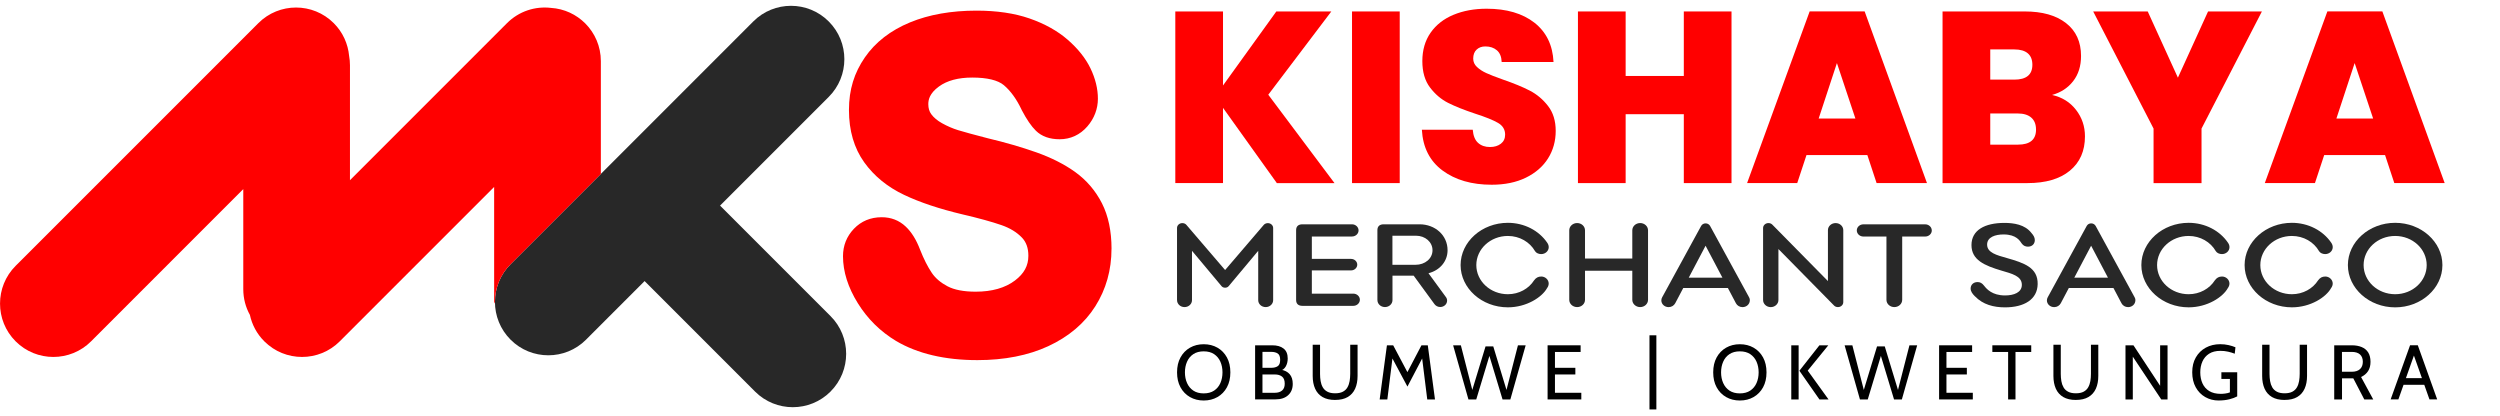 <svg width="2261" height="376" viewBox="0 0 2261 376" fill="none" xmlns="http://www.w3.org/2000/svg">
<path d="M751.125 354.143C741.714 363.557 729.358 368.263 717.001 368.263C704.645 368.263 692.289 363.557 682.877 354.143L582.976 254.201L534.024 303.16L530.002 307.209C511.179 326.035 480.604 326.035 461.78 307.209C452.342 297.77 447.636 285.438 447.636 273.054C447.636 260.669 452.342 248.364 461.78 238.924L543.41 157.282L681.274 19.398C700.097 0.546 730.672 0.546 749.495 19.398C758.933 28.838 763.639 41.169 763.639 53.528C763.639 65.885 758.933 78.217 749.495 87.657L651.224 185.943L751.125 285.859C769.975 304.711 769.975 335.265 751.125 354.117V354.143Z" fill="#282828"/>
<path d="M1005.24 225.041C1005.24 244.183 1000.3 261.695 990.573 277.05C980.846 292.406 966.518 304.527 948.01 313.099C929.922 321.46 908.391 325.694 883.941 325.694C854.576 325.694 829.811 319.856 810.356 308.34C796.239 299.847 784.671 288.435 775.89 274.342C766.952 259.986 762.404 245.656 762.404 231.72C762.404 222.096 765.743 213.761 772.289 206.899C778.914 199.983 787.379 196.46 797.395 196.46C805.835 196.46 813.143 199.273 819.085 204.874C824.369 209.844 828.654 216.706 832.151 225.883C835.437 234.218 839.012 241.291 842.745 246.812C846.005 251.624 850.764 255.673 856.916 258.908C863.094 262.168 871.664 263.798 882.39 263.798C897.139 263.798 909.127 260.38 917.987 253.649C926.215 247.391 930.054 240.318 930.054 231.325C930.054 224.331 928.135 218.941 924.191 214.839C919.538 210.001 913.36 206.241 905.788 203.612C897.113 200.588 885.23 197.328 870.481 193.883C849.66 188.94 831.94 183.024 817.77 176.293C802.706 169.167 790.534 159.254 781.622 146.817C772.446 134.039 767.793 118.131 767.793 99.515C767.793 80.899 772.631 65.78 782.2 51.897C791.691 38.146 805.466 27.47 823.107 20.213C840.195 13.167 860.386 9.617 883.153 9.617C901.424 9.617 917.54 11.983 931.079 16.69C944.776 21.449 956.396 27.917 965.598 35.911C974.878 43.983 981.818 52.686 986.209 61.784C990.678 71.039 992.939 80.321 992.939 89.313C992.939 98.306 989.731 107.061 983.369 114.371C976.797 121.944 968.148 125.94 958.342 125.94C949.298 125.94 942.094 123.364 936.889 118.263C932.735 114.213 928.529 108.061 924.06 99.541L923.902 99.173C919.38 89.629 913.991 82.188 907.891 77.034C902.555 72.511 892.696 70.145 879.314 70.145C866.669 70.145 856.521 72.853 849.16 78.243C840.537 84.528 839.564 90.365 839.564 94.23C839.564 97.859 840.432 100.83 842.272 103.328C844.507 106.378 847.767 109.086 851.947 111.426C856.732 114.082 861.621 116.212 866.485 117.71C871.848 119.367 880.892 121.812 893.353 125.046C909.364 128.833 924.191 133.171 937.31 137.799C950.98 142.663 962.811 148.658 972.538 155.678C982.791 163.093 990.862 172.585 996.619 183.892C1002.35 195.224 1005.27 209.028 1005.27 225.015L1005.24 225.041Z" fill="#FF0000"/>
<path d="M446.9 274.579V169.062L307.275 308.708C288.452 327.534 257.877 327.534 239.053 308.708C232.244 301.898 227.88 293.563 226.013 284.807C222.175 277.918 220.019 269.951 220.019 261.511V171.034L82.366 308.708C63.542 327.534 32.968 327.534 14.144 308.708C4.706 299.268 0.026 286.937 0.026 274.579C0.026 262.221 4.706 249.863 14.144 240.423L233.637 20.95C252.461 2.097 283.01 2.097 301.859 20.95C310.114 29.206 314.741 39.776 315.74 50.583C316.24 53.317 316.503 56.104 316.503 58.996V162.988L458.52 20.95C469.378 10.09 484.126 5.463 498.323 7.145C510.39 7.908 521.248 13.114 529.292 21.16C538.02 29.889 543.41 41.984 543.41 55.315V157.335L461.78 238.977C452.342 248.416 447.636 260.748 447.636 273.106" fill="#FF0000"/>
<path d="M1154.76 165.571L1106.09 97.523V165.571H1062.95V10.36H1106.09V77.303L1154.31 10.36H1204.05L1147.03 85.665L1206.91 165.598H1154.73L1154.76 165.571Z" fill="#FF0000"/>
<path d="M1265.91 10.36V165.598H1222.77V10.36H1265.91Z" fill="#FF0000"/>
<path d="M1304.66 154.239C1293.07 145.641 1286.84 133.362 1285.94 117.349H1331.95C1332.4 122.792 1334 126.736 1336.79 129.234C1339.57 131.731 1343.17 132.967 1347.56 132.967C1351.53 132.967 1354.79 131.968 1357.37 129.996C1359.95 128.024 1361.24 125.263 1361.24 121.74C1361.24 117.191 1359.11 113.668 1354.85 111.17C1350.59 108.672 1343.7 105.885 1334.16 102.808C1324.04 99.443 1315.86 96.156 1309.6 93.001C1303.37 89.846 1297.93 85.218 1293.3 79.118C1288.68 73.018 1286.36 65.077 1286.36 55.217C1286.36 45.357 1288.86 36.68 1293.85 29.554C1298.85 22.428 1305.74 17.038 1314.54 13.383C1323.35 9.729 1333.34 7.888 1344.49 7.888C1362.55 7.888 1376.96 12.121 1387.74 20.535C1398.51 28.976 1404.27 40.834 1405.01 56.084H1358.11C1357.95 51.378 1356.53 47.855 1353.82 45.514C1351.11 43.174 1347.62 41.991 1343.36 41.991C1340.12 41.991 1337.5 42.938 1335.45 44.857C1333.39 46.776 1332.37 49.485 1332.37 53.008C1332.37 55.953 1333.5 58.477 1335.79 60.607C1338.05 62.737 1340.89 64.577 1344.25 66.102C1347.62 67.654 1352.61 69.599 1359.21 71.939C1369.04 75.331 1377.14 78.644 1383.53 81.957C1389.92 85.27 1395.41 89.872 1400.04 95.841C1404.67 101.783 1406.98 109.303 1406.98 118.401C1406.98 127.498 1404.67 135.938 1400.04 143.274C1395.41 150.61 1388.73 156.421 1380.01 160.681C1371.28 164.94 1360.97 167.07 1349.09 167.07C1331.03 167.07 1316.2 162.784 1304.61 154.186L1304.66 154.239Z" fill="#FF0000"/>
<path d="M1565.98 10.36V165.598H1522.84V103.282H1470.23V165.598H1427.09V10.36H1470.23V68.705H1522.84V10.36H1565.98Z" fill="#FF0000"/>
<path d="M1688.81 140.251H1633.78L1625.42 165.571H1580.07L1636.65 10.333H1686.39L1742.75 165.571H1697.19L1688.83 140.251H1688.81ZM1678.03 107.226L1661.31 57.031L1644.8 107.226H1678.03Z" fill="#FF0000"/>
<path d="M1877.59 99.416C1882.96 106.384 1885.64 114.351 1885.64 123.317C1885.64 136.517 1881.09 146.877 1871.99 154.37C1862.9 161.864 1850.12 165.598 1833.69 165.598H1756.84V10.36H1831.24C1847.1 10.36 1859.53 13.883 1868.55 20.93C1877.57 27.976 1882.09 37.889 1882.09 50.642C1882.09 59.739 1879.7 67.338 1874.94 73.438C1870.18 79.538 1863.82 83.666 1855.9 85.875C1865 87.926 1872.23 92.449 1877.59 99.416ZM1799.99 72.018H1821.78C1832.64 72.018 1838.08 67.548 1838.08 58.582C1838.08 49.616 1832.64 44.699 1821.78 44.699H1799.99V71.992V72.018ZM1841.37 117.138C1841.37 112.432 1839.95 108.856 1837.08 106.358C1834.21 103.86 1830.14 102.624 1824.86 102.624H1799.99V130.811H1825.09C1835.95 130.811 1841.39 126.262 1841.39 117.165L1841.37 117.138Z" fill="#FF0000"/>
<path d="M2045.66 10.36L1991.06 116.271V165.598H1947.68V116.271L1893.08 10.36H1942.4L1969.69 70.257L1996.97 10.36H2045.64H2045.66Z" fill="#FF0000"/>
<path d="M2157.05 140.251H2102L2093.64 165.571H2048.29L2104.87 10.333H2154.61L2210.97 165.571H2165.41L2157.05 140.251ZM2146.27 107.226L2129.55 57.031L2113.04 107.226H2146.27Z" fill="#FF0000"/>
<path d="M1064.5 271.482V206.195C1064.5 203.75 1066.63 201.778 1069.29 201.778C1070.73 201.778 1072.05 202.304 1072.89 203.277L1107.99 244.216L1142.93 203.408C1143.77 202.409 1145.16 201.804 1146.66 201.804C1149.29 201.804 1151.44 203.776 1151.44 206.195V271.482C1151.44 274.927 1148.42 277.74 1144.69 277.74C1140.95 277.74 1137.93 274.953 1137.93 271.482V226.836L1111.19 258.809C1110.43 259.703 1109.33 260.202 1107.99 260.202C1106.65 260.202 1105.54 259.703 1104.78 258.809L1078.04 226.836V271.482C1078.04 274.927 1075.02 277.74 1071.29 277.74C1067.55 277.74 1064.53 274.953 1064.53 271.482H1064.5Z" fill="#282828"/>
<path d="M1223.9 265.566C1227.18 265.566 1229.87 268.038 1229.87 271.088C1229.87 274.138 1227.18 276.61 1223.9 276.61H1177.92C1174.21 276.61 1172.21 274.769 1172.21 271.325V208.141C1172.21 204.723 1174.21 202.856 1177.92 202.856H1222.71C1226 202.856 1228.68 205.327 1228.68 208.378C1228.68 211.428 1226 213.899 1222.71 213.899H1186.43V234.145H1221.87C1224.98 234.145 1227.5 236.485 1227.5 239.351C1227.5 242.218 1224.98 244.558 1221.87 244.558H1186.43V265.566H1223.92H1223.9Z" fill="#282828"/>
<path d="M1245.72 271.456V208.141C1245.72 204.723 1247.72 202.856 1251.42 202.856H1283.84C1297.88 202.856 1309.18 212.716 1309.18 226.336C1309.18 236.196 1302.32 244.479 1291.91 247.108L1307.58 268.538C1308.37 269.458 1308.76 270.667 1308.76 271.903C1308.76 275.085 1305.97 277.661 1302.53 277.661C1300.37 277.661 1298.51 276.61 1297.38 275.111L1278.55 249.343H1259.36V271.43C1259.36 274.901 1256.31 277.714 1252.55 277.714C1248.79 277.714 1245.74 274.901 1245.74 271.43L1245.72 271.456ZM1280.16 239.483C1288.86 239.483 1295.56 233.804 1295.56 226.336C1295.56 218.869 1288.94 213.189 1280.66 213.189H1259.31V239.457H1280.16V239.483Z" fill="#282828"/>
<path d="M1320.96 239.746C1320.96 218.711 1340.18 201.515 1363.71 201.515C1378.67 201.515 1391.86 208.64 1399.22 219.395C1400.09 220.604 1400.67 221.971 1400.67 223.523C1400.67 226.967 1397.62 229.807 1393.86 229.807C1391.55 229.807 1389.34 228.834 1388.29 227.151C1383.58 218.895 1374.35 213.4 1363.71 213.4C1347.96 213.4 1335.18 225.179 1335.18 239.746C1335.18 254.313 1347.96 266.092 1363.71 266.092C1373.85 266.092 1382.64 261.044 1387.42 253.55C1389.16 251.157 1391.18 250.079 1393.94 250.079C1397.54 250.079 1400.64 252.972 1400.64 256.416C1400.64 257.941 1400.07 259.335 1399.2 260.518C1394.68 268.774 1380.58 277.951 1363.71 277.951C1340.18 277.951 1320.96 260.755 1320.96 239.72V239.746Z" fill="#282828"/>
<path d="M1483.38 201.725C1487.3 201.725 1490.48 204.67 1490.48 208.299V271.167C1490.48 274.795 1487.3 277.74 1483.38 277.74C1479.46 277.74 1476.25 274.795 1476.25 271.167V244.873H1433.48V271.167C1433.48 274.795 1430.3 277.74 1426.36 277.74C1422.41 277.74 1419.23 274.795 1419.23 271.167V208.299C1419.23 204.67 1422.41 201.725 1426.36 201.725C1430.3 201.725 1433.48 204.67 1433.48 208.299V233.83H1476.25V208.299C1476.25 204.67 1479.43 201.725 1483.38 201.725Z" fill="#282828"/>
<path d="M1582.52 271.693C1582.52 275.032 1579.6 277.767 1575.94 277.767C1573.29 277.767 1571.08 276.347 1569.98 274.27L1562.69 260.465H1522.34L1515.06 274.27C1513.95 276.321 1511.74 277.767 1509.09 277.767C1505.43 277.767 1502.52 275.032 1502.52 271.693C1502.52 270.694 1502.75 269.773 1503.23 268.932L1538.53 204.302C1539.3 202.935 1540.77 202.015 1542.56 202.015C1544.34 202.015 1545.79 202.961 1546.58 204.302L1581.89 268.932C1582.36 269.773 1582.6 270.694 1582.6 271.693H1582.52ZM1557.75 251.105L1542.53 222.234L1527.31 251.105H1557.78H1557.75Z" fill="#282828"/>
<path d="M1594.53 271.325V206.222C1594.53 203.75 1596.71 201.752 1599.37 201.752C1600.71 201.752 1601.94 202.225 1602.79 203.066L1653.18 254.208V208.167C1653.18 204.618 1656.29 201.752 1660.12 201.752C1663.96 201.752 1667.06 204.618 1667.06 208.167V273.27C1667.06 275.742 1664.91 277.74 1662.23 277.74C1660.89 277.74 1659.65 277.267 1658.81 276.426L1608.41 225.232V271.351C1608.41 274.874 1605.28 277.767 1601.47 277.767C1597.66 277.767 1594.53 274.901 1594.53 271.351V271.325Z" fill="#282828"/>
<path d="M1747.12 208.404C1747.12 211.454 1744.44 213.926 1741.15 213.926H1720.35V271.167C1720.35 274.795 1717.17 277.74 1713.23 277.74C1709.29 277.74 1706.1 274.795 1706.1 271.167V213.926H1685.26C1681.97 213.926 1679.29 211.454 1679.29 208.404C1679.29 205.354 1681.97 202.882 1685.26 202.882H1741.12C1744.41 202.882 1747.09 205.354 1747.09 208.404H1747.12Z" fill="#282828"/>
<path d="M1786.18 268.038C1784.11 265.987 1782.24 263.752 1782.24 260.912C1782.24 257.678 1784.69 255.101 1788.5 255.101C1790.86 255.101 1792.57 256.022 1794.44 258.441C1796.73 261.359 1801.69 267.197 1813.37 267.197C1821.33 267.197 1828.56 264.541 1828.56 257.573C1828.56 249.632 1819.49 247.503 1810.05 244.715C1794.81 240.167 1783 235.145 1783 221.656C1783 208.167 1794.99 201.62 1812.71 201.594C1821.31 201.594 1831.3 203.093 1837.13 210.586C1838.92 212.611 1840.29 214.635 1840.29 217.107C1840.29 220.446 1838 223.076 1834.11 223.076C1831.93 223.076 1829.9 222.287 1828.48 220.262C1826.91 218.027 1823.8 212.032 1812.03 212.032C1804.61 212.032 1797.15 214.373 1797.15 221.209C1797.15 228.545 1805.85 230.78 1814.89 233.33C1830.69 237.826 1843.13 242.007 1842.86 256.942C1842.63 270.851 1830.64 277.977 1813.29 277.977C1803.01 277.977 1793.36 275.453 1786.21 268.038H1786.18Z" fill="#282828"/>
<path d="M1931.22 271.693C1931.22 275.032 1928.31 277.767 1924.65 277.767C1922 277.767 1919.79 276.347 1918.68 274.27L1911.4 260.465H1871.05L1863.76 274.27C1862.66 276.321 1860.45 277.767 1857.8 277.767C1854.14 277.767 1851.22 275.032 1851.22 271.693C1851.22 270.694 1851.46 269.773 1851.93 268.932L1887.24 204.302C1888 202.935 1889.48 202.015 1891.26 202.015C1893.05 202.015 1894.5 202.961 1895.29 204.302L1930.59 268.932C1931.07 269.773 1931.3 270.694 1931.3 271.693H1931.22ZM1906.43 251.105L1891.21 222.234L1875.99 251.105H1906.46H1906.43Z" fill="#282828"/>
<path d="M1936.64 239.746C1936.64 218.711 1955.86 201.515 1979.39 201.515C1994.35 201.515 2007.54 208.64 2014.9 219.395C2015.77 220.604 2016.35 221.971 2016.35 223.523C2016.35 226.967 2013.3 229.807 2009.54 229.807C2007.23 229.807 2005.02 228.834 2003.97 227.151C1999.26 218.895 1990.03 213.4 1979.39 213.4C1963.64 213.4 1950.86 225.179 1950.86 239.746C1950.86 254.313 1963.61 266.092 1979.39 266.092C1989.53 266.092 1998.32 261.044 2003.1 253.55C2004.84 251.157 2006.86 250.079 2009.62 250.079C2013.22 250.079 2016.32 252.972 2016.32 256.416C2016.32 257.941 2015.75 259.335 2014.88 260.518C2010.36 268.774 1996.26 277.951 1979.39 277.951C1955.86 277.951 1936.64 260.755 1936.64 239.72V239.746Z" fill="#282828"/>
<path d="M2030.02 239.746C2030.02 218.711 2049.24 201.515 2072.77 201.515C2087.73 201.515 2100.92 208.64 2108.29 219.395C2109.15 220.604 2109.73 221.971 2109.73 223.523C2109.73 226.967 2106.68 229.807 2102.92 229.807C2100.61 229.807 2098.4 228.834 2097.35 227.151C2092.64 218.895 2083.42 213.4 2072.77 213.4C2057.02 213.4 2044.24 225.179 2044.24 239.746C2044.24 254.313 2057.02 266.092 2072.77 266.092C2082.92 266.092 2091.7 261.044 2096.48 253.55C2098.22 251.157 2100.24 250.079 2103 250.079C2106.6 250.079 2109.71 252.972 2109.71 256.416C2109.71 257.941 2109.13 259.335 2108.26 260.518C2103.74 268.774 2089.65 277.951 2072.77 277.951C2049.24 277.951 2030.02 260.755 2030.02 239.72V239.746Z" fill="#282828"/>
<path d="M2123.43 239.746C2123.43 218.711 2142.65 201.515 2166.18 201.515C2189.71 201.515 2208.92 218.685 2208.92 239.746C2208.92 260.807 2189.71 277.977 2166.18 277.977C2142.65 277.977 2123.43 260.781 2123.43 239.746ZM2194.7 239.746C2194.7 225.179 2181.95 213.4 2166.18 213.4C2150.4 213.4 2137.65 225.179 2137.65 239.746C2137.65 254.313 2150.4 266.092 2166.18 266.092C2181.95 266.092 2194.7 254.286 2194.7 239.746Z" fill="#282828"/>
<path d="M1088.64 362.222C1083.98 362.222 1079.83 361.17 1076.2 359.093C1072.57 357.016 1069.71 354.071 1067.63 350.258C1065.55 346.446 1064.53 341.95 1064.53 336.77C1064.53 331.59 1065.55 327.094 1067.63 323.281C1069.71 319.468 1072.57 316.524 1076.2 314.446C1079.83 312.369 1083.98 311.317 1088.64 311.317C1093.29 311.317 1097.44 312.369 1101.07 314.446C1104.7 316.524 1107.57 319.468 1109.64 323.281C1111.72 327.094 1112.74 331.59 1112.74 336.77C1112.74 341.95 1111.72 346.446 1109.64 350.258C1107.57 354.071 1104.7 357.016 1101.07 359.093C1097.44 361.17 1093.29 362.222 1088.64 362.222ZM1088.64 355.78C1092.4 355.78 1095.52 354.939 1098.05 353.256C1100.57 351.573 1102.47 349.286 1103.73 346.393C1104.99 343.501 1105.62 340.293 1105.62 336.77C1105.62 333.246 1104.99 330.012 1103.73 327.146C1102.47 324.28 1100.57 321.993 1098.05 320.284C1095.52 318.601 1092.4 317.759 1088.64 317.759C1084.88 317.759 1081.75 318.601 1079.23 320.284C1076.7 321.966 1074.81 324.254 1073.55 327.146C1072.28 330.038 1071.65 333.246 1071.65 336.77C1071.65 340.293 1072.28 343.527 1073.55 346.393C1074.81 349.259 1076.7 351.547 1079.23 353.256C1081.75 354.939 1084.88 355.78 1088.64 355.78Z" fill="black"/>
<path d="M1135.12 361.249V312.29H1150.58C1154.97 312.29 1158.38 313.263 1160.88 315.235C1163.38 317.207 1164.61 320.205 1164.61 324.228C1164.61 326.962 1164.01 329.355 1162.83 331.432C1161.64 333.509 1159.86 334.85 1157.49 335.481L1158.46 334.351C1161.85 334.903 1164.51 336.27 1166.38 338.426C1168.24 340.582 1169.16 343.501 1169.16 347.208C1169.16 351.494 1167.77 354.912 1165.01 357.41C1162.25 359.934 1158.44 361.197 1153.55 361.197H1135.09L1135.12 361.249ZM1141.77 332.642H1149.73C1152.1 332.642 1154.05 332.168 1155.54 331.195C1157.04 330.249 1157.78 328.329 1157.78 325.437C1157.78 322.545 1157.04 320.652 1155.54 319.679C1154.05 318.706 1152.13 318.233 1149.73 318.233H1141.77V332.642ZM1141.77 355.228H1153.02C1155.73 355.228 1157.88 354.544 1159.49 353.203C1161.09 351.862 1161.91 349.811 1161.91 347.051C1161.91 343.974 1161.09 341.818 1159.44 340.556C1157.78 339.294 1155.65 338.663 1153.02 338.663H1141.77V355.228Z" fill="black"/>
<path d="M1247.77 361.249L1254.34 312.29H1259.99L1272.85 336.559L1285.57 312.29H1291.3L1297.8 361.249H1290.81L1285.84 321.309L1287.57 321.598L1272.88 349.627L1257.92 321.598L1259.68 321.309L1254.71 361.249H1247.72H1247.77Z" fill="black"/>
<path d="M1328.06 361.249L1314.2 312.29H1321.2L1331.55 352.651L1343.52 313.289H1350.51L1362.47 352.651L1372.83 312.29H1379.82L1365.97 361.249H1358.9L1347.01 321.887L1335.13 361.249H1328.06Z" fill="black"/>
<path d="M1399.64 361.249V312.29H1429.51V318.312H1406.3V332.642H1424.75V338.663H1406.3V355.228H1430.14V361.249H1399.64Z" fill="black"/>
<path d="M1491.79 370.294V303.245H1498.02V370.294H1491.79Z" fill="black"/>
<path d="M1573.53 362.222C1568.87 362.222 1564.72 361.17 1561.09 359.093C1557.46 357.016 1554.6 354.071 1552.52 350.258C1550.44 346.446 1549.42 341.95 1549.42 336.77C1549.42 331.59 1550.44 327.094 1552.52 323.281C1554.6 319.468 1557.46 316.524 1561.09 314.446C1564.72 312.369 1568.87 311.317 1573.53 311.317C1578.18 311.317 1582.33 312.369 1585.96 314.446C1589.59 316.524 1592.45 319.468 1594.53 323.281C1596.61 327.094 1597.63 331.59 1597.63 336.77C1597.63 341.95 1596.61 346.446 1594.53 350.258C1592.45 354.071 1589.59 357.016 1585.96 359.093C1582.33 361.17 1578.18 362.222 1573.53 362.222ZM1573.53 355.78C1577.28 355.78 1580.41 354.939 1582.94 353.256C1585.46 351.573 1587.35 349.286 1588.62 346.393C1589.88 343.501 1590.51 340.293 1590.51 336.77C1590.51 333.246 1589.88 330.012 1588.62 327.146C1587.35 324.254 1585.46 321.993 1582.94 320.284C1580.41 318.601 1577.28 317.759 1573.53 317.759C1569.77 317.759 1566.64 318.601 1564.11 320.284C1561.59 321.966 1559.7 324.254 1558.44 327.146C1557.17 330.038 1556.54 333.246 1556.54 336.77C1556.54 340.293 1557.17 343.527 1558.44 346.393C1559.7 349.259 1561.59 351.547 1564.11 353.256C1566.64 354.939 1569.77 355.78 1573.53 355.78Z" fill="black"/>
<path d="M1620.03 361.249V312.29H1626.68V361.249H1620.03ZM1645.48 361.249L1627.37 335.297L1645.48 312.29H1653.53L1634.91 335.166L1653.71 361.249H1645.45H1645.48Z" fill="black"/>
<path d="M1682.13 361.249L1668.27 312.29H1675.27L1685.63 352.651L1697.59 313.289H1704.58L1716.54 352.651L1726.9 312.29H1733.89L1720.04 361.249H1712.97L1701.08 321.887L1689.2 361.249H1682.13Z" fill="black"/>
<path d="M1753.72 361.249V312.29H1783.58V318.312H1760.37V332.642H1778.82V338.663H1760.37V355.228H1784.21V361.249H1753.72Z" fill="black"/>
<path d="M1816.15 361.249V318.312H1801.88V312.29H1837.05V318.312H1822.81V361.249H1816.15Z" fill="black"/>
<path d="M1877.41 361.722C1872.81 361.722 1869.02 360.828 1866.03 359.093C1863.03 357.331 1860.79 354.834 1859.32 351.573C1857.85 348.313 1857.11 344.447 1857.11 339.978V311.791H1863.76V338.163C1863.76 340.398 1863.95 342.581 1864.29 344.658C1864.63 346.761 1865.29 348.628 1866.24 350.285C1867.18 351.941 1868.55 353.256 1870.36 354.229C1872.18 355.202 1874.52 355.701 1877.41 355.701C1880.3 355.701 1882.67 355.202 1884.48 354.229C1886.27 353.256 1887.64 351.941 1888.58 350.258C1889.53 348.602 1890.16 346.709 1890.53 344.605C1890.87 342.502 1891.05 340.346 1891.05 338.137V311.764H1897.7V339.951C1897.7 344.421 1896.97 348.286 1895.5 351.547C1894.02 354.807 1891.79 357.305 1888.79 359.067C1885.8 360.828 1882.01 361.696 1877.41 361.696V361.722Z" fill="black"/>
<path d="M1922.29 361.249V312.29H1929.49L1953.62 348.944V312.29H1960.33V361.249H1954.65L1928.91 322.571V361.249H1922.26H1922.29Z" fill="black"/>
<path d="M2006.62 362.222C2002.1 362.222 1998.03 361.17 1994.4 359.093C1990.77 357.016 1987.9 354.045 1985.8 350.232C1983.7 346.419 1982.65 341.897 1982.65 336.691C1982.65 331.485 1983.72 327.067 1985.91 323.255C1988.09 319.442 1991.09 316.524 1994.9 314.42C1998.71 312.343 2003.07 311.291 2007.96 311.291C2010.59 311.291 2013.12 311.554 2015.51 312.106C2017.9 312.658 2019.98 313.316 2021.74 314.078L2021.11 319.889C2019.19 319.153 2017.17 318.522 2015.04 318.049C2012.88 317.549 2010.62 317.312 2008.17 317.312C2003.99 317.312 2000.58 318.18 1997.87 319.915C1995.19 321.651 1993.16 323.991 1991.87 326.936C1990.56 329.881 1989.93 333.141 1989.93 336.77C1989.93 340.398 1990.59 343.816 1991.93 346.761C1993.27 349.68 1995.29 351.994 1998.05 353.677C2000.81 355.359 2004.28 356.201 2008.54 356.201C2009.59 356.201 2010.91 356.122 2012.46 355.912C2014.01 355.701 2015.46 355.386 2016.72 354.86V342.686H2009.02V336.665H2023.34V358.488C2021.42 359.54 2019.06 360.408 2016.22 361.118C2013.38 361.828 2010.17 362.196 2006.65 362.196L2006.62 362.222Z" fill="black"/>
<path d="M2066.2 361.722C2061.6 361.722 2057.81 360.828 2054.81 359.093C2051.82 357.331 2049.58 354.834 2048.11 351.573C2046.64 348.313 2045.9 344.447 2045.9 339.978V311.791H2052.55V338.163C2052.55 340.398 2052.74 342.581 2053.08 344.658C2053.42 346.761 2054.08 348.628 2055.02 350.285C2055.97 351.941 2057.34 353.256 2059.15 354.229C2060.96 355.202 2063.3 355.701 2066.2 355.701C2069.09 355.701 2071.45 355.202 2073.27 354.229C2075.06 353.256 2076.42 351.941 2077.37 350.258C2078.32 348.602 2078.95 346.709 2079.31 344.605C2079.66 342.502 2079.84 340.346 2079.84 338.137V311.764H2086.49V339.951C2086.49 344.421 2085.76 348.286 2084.28 351.547C2082.81 354.807 2080.58 357.305 2077.58 359.067C2074.58 360.828 2070.8 361.696 2066.2 361.696V361.722Z" fill="black"/>
<path d="M2111.07 361.249V312.29H2126.95C2130.34 312.29 2133.34 312.816 2135.86 313.868C2138.41 314.92 2140.39 316.524 2141.78 318.732C2143.17 320.941 2143.88 323.754 2143.88 327.199C2143.88 330.643 2143.15 333.352 2141.7 335.613C2140.25 337.874 2138.12 339.662 2135.36 340.977L2146.35 361.249H2138.26L2128.32 342.16H2118.12V361.249H2111.13H2111.07ZM2118.07 336.218H2126.87C2130.21 336.218 2132.71 335.402 2134.42 333.799C2136.1 332.195 2136.94 329.986 2136.94 327.199C2136.94 324.412 2136.1 322.15 2134.42 320.599C2132.74 319.048 2130.21 318.259 2126.87 318.259H2118.07V336.244V336.218Z" fill="black"/>
<path d="M2182.19 318.785H2184.13L2169.09 361.223H2162.1L2179.66 312.264H2186.66L2204.19 361.223H2197.2L2182.16 318.785H2182.19ZM2193.65 348.023H2172.67V342.002H2193.65V348.023Z" fill="black"/>
<path d="M1207.49 361.722C1202.89 361.722 1199.11 360.828 1196.11 359.093C1193.11 357.331 1190.88 354.834 1189.41 351.573C1187.93 348.313 1187.2 344.447 1187.2 339.978V311.791H1193.85V338.163C1193.85 340.398 1194.03 342.581 1194.37 344.658C1194.72 346.761 1195.37 348.628 1196.32 350.285C1197.27 351.941 1198.63 353.256 1200.45 354.229C1202.26 355.202 1204.6 355.701 1207.49 355.701C1210.38 355.701 1212.75 355.202 1214.56 354.229C1216.35 353.256 1217.72 351.941 1218.67 350.258C1219.61 348.602 1220.24 346.709 1220.61 344.605C1220.95 342.502 1221.14 340.346 1221.14 338.137V311.764H1227.79V339.951C1227.79 344.421 1227.05 348.286 1225.58 351.547C1224.11 354.807 1221.87 357.305 1218.88 359.067C1215.88 360.828 1212.09 361.696 1207.49 361.696V361.722Z" fill="black"/>
</svg>
